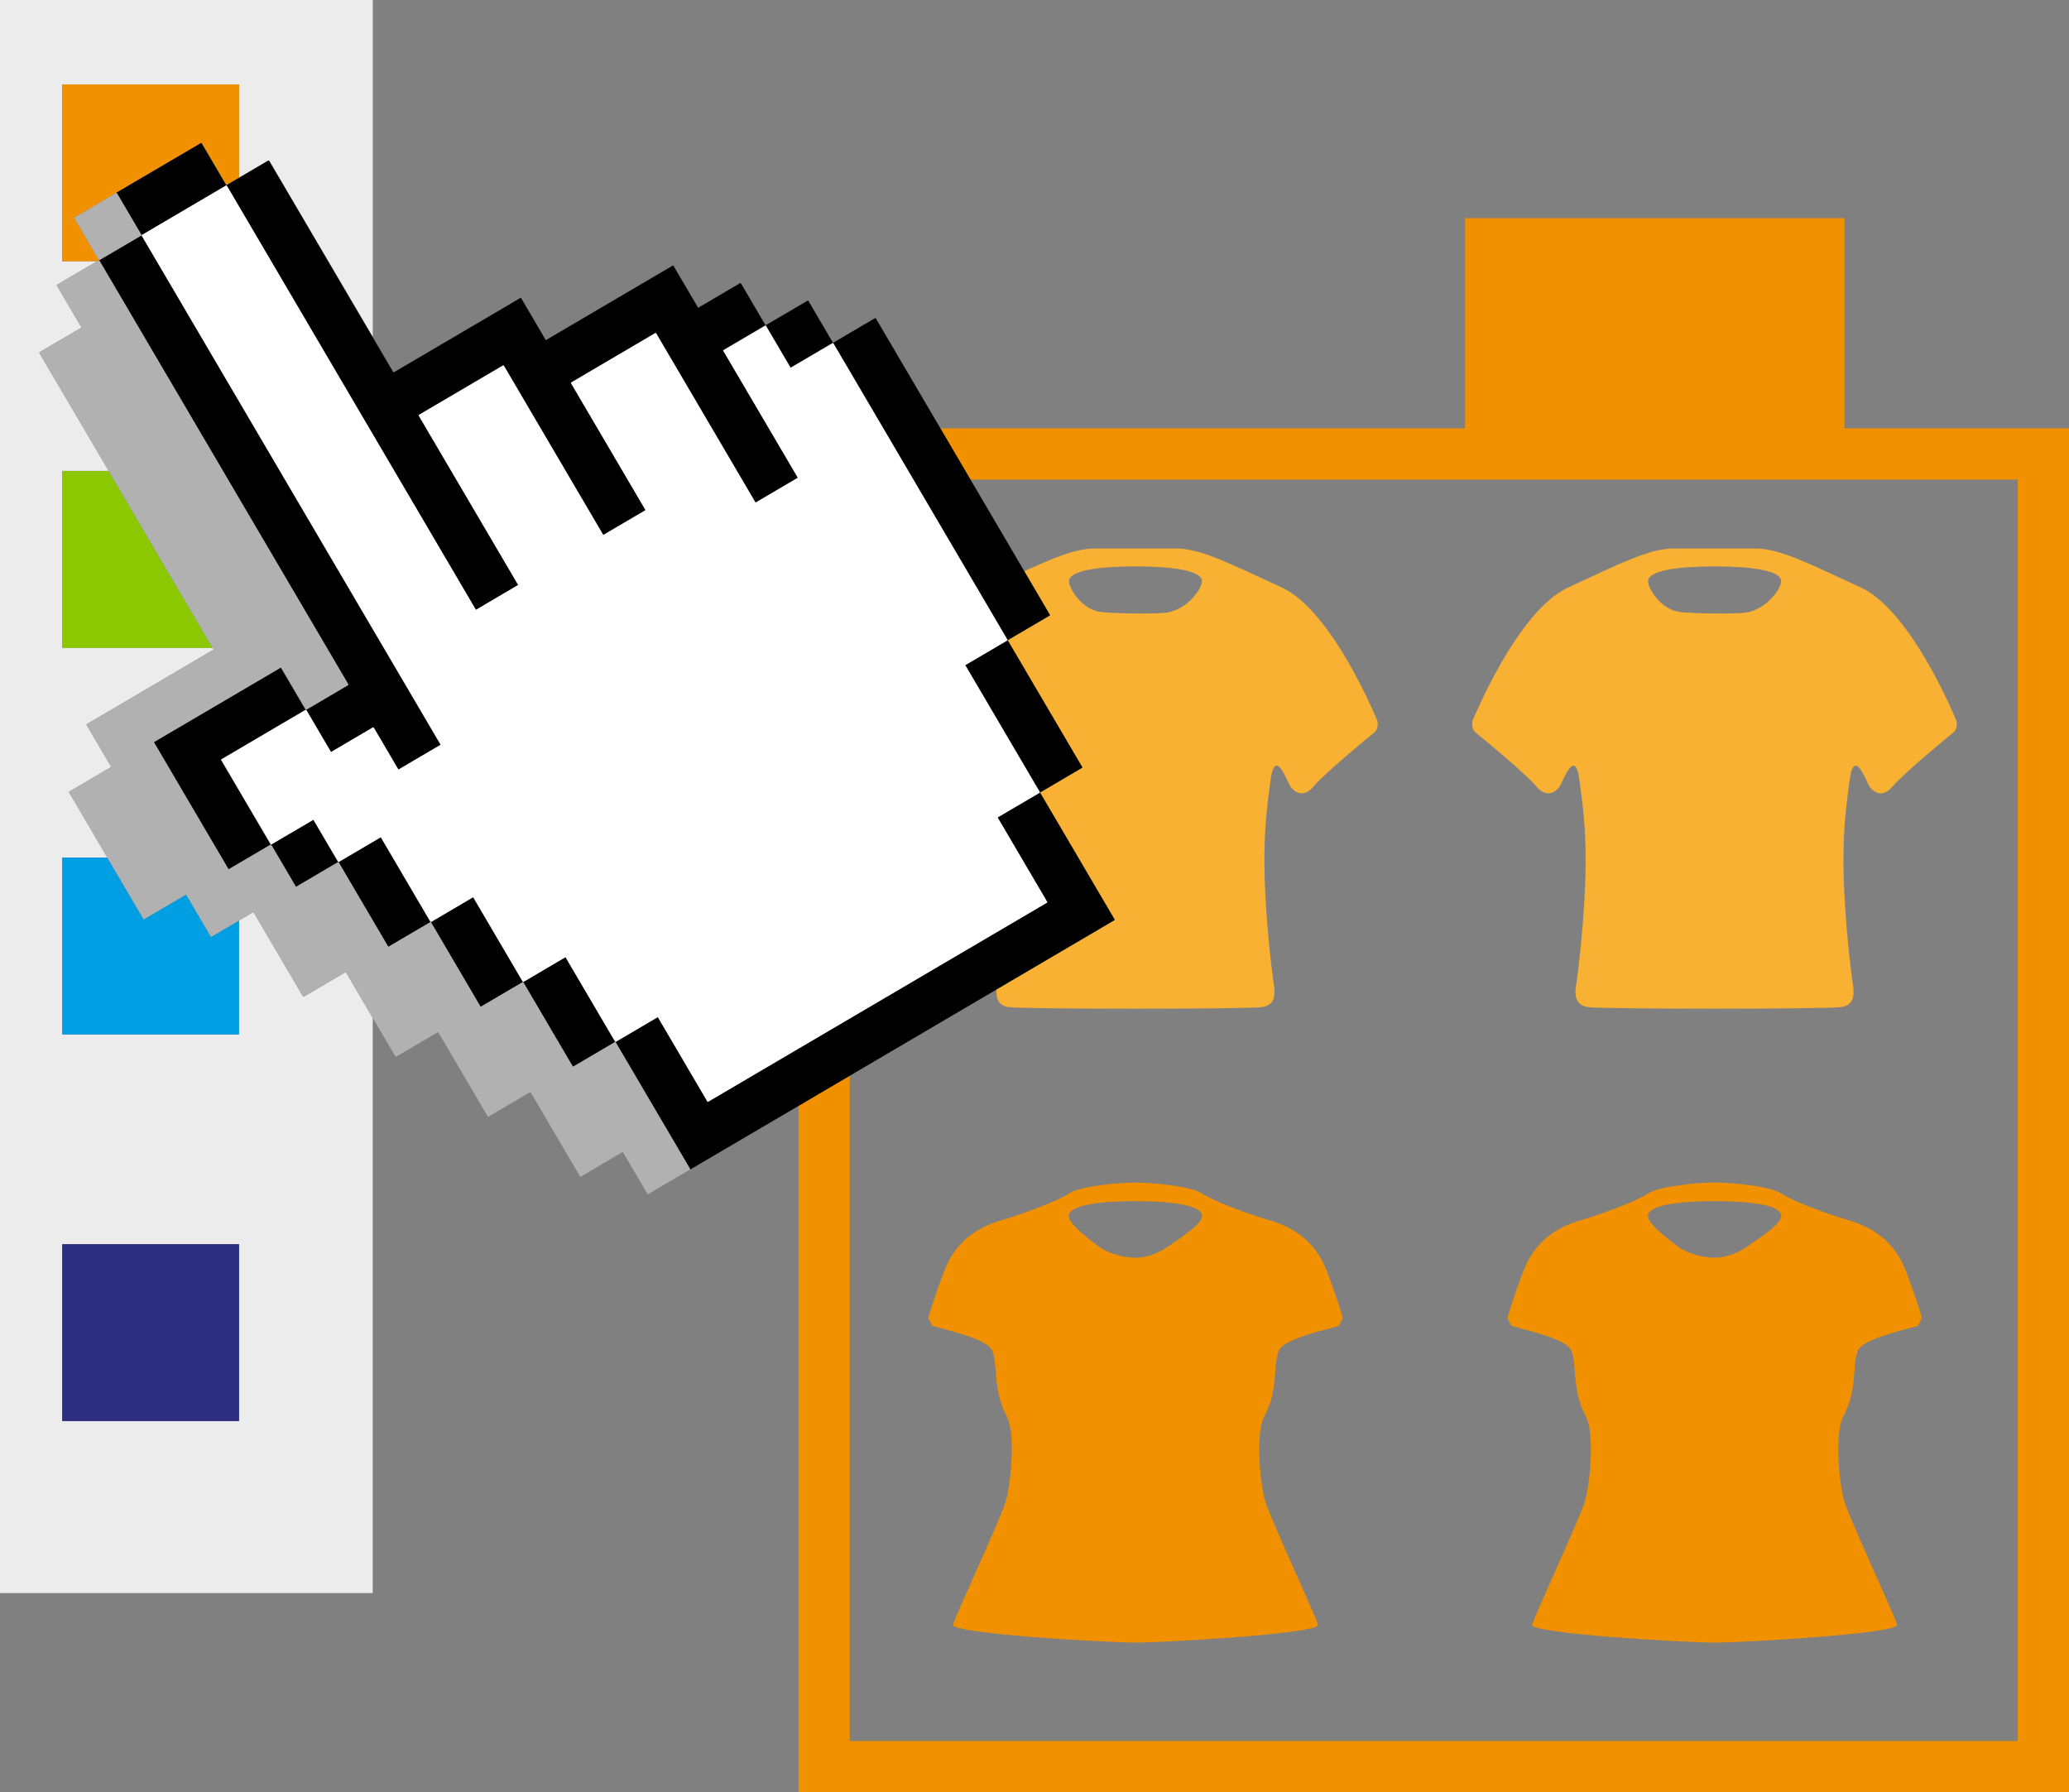 <?xml version="1.0" encoding="UTF-8"?><svg id="Calque_2" xmlns="http://www.w3.org/2000/svg" width="35.683" height="30.906" viewBox="0 0 35.683 30.906"><rect x="0" y="0" width="35.683" height="30.906" fill="#808080" stroke="none"/><path d="M5.961,16.763l-.719,.422-.005,.002-.005-0-.004-.002-.003-.004-.852-1.451-.005-.001-.247,.145v1.964H1.073v-3.05h.779l-.659-1.122-.002-.005,0-.005,.002-.004,.004-.003,.719-.422,.001-.005-.422-.719-.002-.005,0-.005,.002-.004,.004-.003,2.183-1.282,.001-.005-.017-.029H1.073v-3.05h.802L.68,6.089l-.002-.005,0-.005,.002-.004,.004-.003,.719-.422,.001-.005-.422-.719-.002-.005,0-.005,.002-.004,.004-.003,.689-.405h-.603V1.456h3.05v1.612l.507-.298,.005-.002,.005,0,.004,.002,.003,.004,1.783,3.035V0H0V27.471H6.428v-9.919l-.462-.787-.005-.001Zm-1.839,7.741H1.073v-3.05h3.05v3.05Z" fill="#ececec"/><polygon points="1.073 1.456 1.073 4.505 1.676 4.505 1.7 4.491 1.704 4.489 1.705 4.488 1.706 4.483 1.706 4.481 1.704 4.479 1.284 3.765 1.283 3.76 1.283 3.755 1.285 3.751 1.289 3.748 2.003 3.328 2.006 3.327 2.009 3.325 3.467 2.469 3.471 2.467 3.476 2.467 3.48 2.469 3.483 2.473 3.906 3.192 3.91 3.193 4.122 3.068 4.122 1.456 1.073 1.456" fill="#f29100"/><polygon points="1.073 11.172 3.666 11.172 1.874 8.122 1.073 8.122 1.073 11.172" fill="#8bc800"/><polygon points="1.073 17.838 4.122 17.838 4.122 15.874 3.651 16.151 3.646 16.153 3.641 16.152 3.637 16.151 3.634 16.147 3.212 15.428 3.207 15.427 2.488 15.849 2.484 15.851 2.479 15.85 2.475 15.849 2.472 15.845 1.851 14.789 1.073 14.789 1.073 17.838" fill="#009ee2"/><rect x="1.073" y="21.455" width="3.05" height="3.05" fill="#2d2e82"/><polygon points="31.811 7.386 31.811 3.761 25.268 3.761 25.268 7.386 16.217 7.386 16.737 8.27 34.799 8.27 34.799 30.022 14.655 30.022 14.655 18.549 13.771 19.068 13.771 30.906 35.683 30.906 35.683 30.464 35.683 7.386 31.811 7.386" fill="#f29100"/><path d="M17.405,17.367c.135,.018,1.157,.027,2.178,.027s2.043-.009,2.178-.027c.27-.036,.225-.279,.202-.433-.013-.086-.147-1.088-.156-2-.007-.704,.058-1.115,.107-1.487,.076-.577,.291,.043,.342,.117,.057,.081,.214,.215,.396,0,.204-.241,.955-.856,1.045-.928,.09-.072,.059-.204,.059-.204,0,0-.769-1.897-1.649-2.301-.855-.392-1.391-.673-1.823-.673h-1.403c-.319,0-.697,.154-1.216,.392l.44,.75,.002,.005-0,.005-.002,.004-.004,.003-.719,.422-.001,.005,1.282,2.182,.002,.005-0,.005-.002,.004-.004,.003-.719,.422-.001,.005,1.282,2.183,.002,.005-0,.005-.002,.004-.004,.003-2.03,1.193c-.01,.135,.016,.278,.218,.305Zm1.544-6.82c-.309-.06-.513-.407-.513-.524,0-.186,.514-.256,1.147-.256,.634,0,1.147,.07,1.147,.256,0,.129-.247,.484-.609,.541-.161,.025-.991,.019-1.173-.017Z" fill="#f8b133"/><path d="M26.501,13.564c.182,.215,.34,.081,.396,0,.052-.074,.266-.694,.342-.117,.049,.372,.114,.783,.107,1.487-.009,.912-.143,1.914-.156,2-.024,.153-.069,.396,.202,.433,.135,.018,1.157,.027,2.178,.027s2.043-.009,2.178-.027c.27-.036,.225-.279,.202-.433-.013-.086-.147-1.088-.156-2-.007-.704,.058-1.115,.107-1.487,.076-.577,.291,.043,.342,.117,.057,.081,.214,.215,.396,0,.204-.241,.955-.856,1.045-.928,.09-.072,.059-.204,.059-.204,0,0-.769-1.897-1.649-2.301-.855-.392-1.391-.673-1.823-.673h-1.404c-.433,0-.969,.281-1.823,.673-.88,.404-1.649,2.301-1.649,2.301,0,0-.031,.132,.059,.204,.09,.072,.841,.687,1.045,.928Zm3.07-3.797c.634,0,1.147,.07,1.147,.256,0,.129-.247,.484-.609,.541-.161,.025-.991,.019-1.173-.017-.309-.06-.513-.407-.513-.524,0-.186,.514-.256,1.147-.256Z" fill="#f8b133"/><path d="M21.745,20.997c-.211-.07-.794-.27-1.005-.411-.211-.141-.907-.194-1.157-.194-.25,0-.946,.053-1.157,.194-.211,.141-.794,.341-1.005,.411-.211,.07-.858,.183-1.139,.928-.167,.444-.24,.683-.272,.804l.071,.136c.243,.07,.949,.223,1.031,.424,.106,.258,.003,.669,.252,1.137,.16,.301,.067,1.213-.027,1.494-.119,.352-.858,1.941-.9,2.096-.042,.155,2.64,.309,3.147,.309s3.189-.155,3.147-.309c-.042-.155-.781-1.744-.9-2.096-.095-.28-.188-1.193-.027-1.494,.249-.468,.146-.878,.252-1.137,.082-.2,.788-.354,1.031-.424l.071-.136c-.031-.121-.104-.36-.272-.804-.281-.745-.928-.858-1.139-.928Zm-1.623,.514c-.082,.056-.303,.179-.539,.177-.263-.002-.51-.1-.635-.194-.284-.212-.514-.408-.514-.525,0-.186,.515-.256,1.149-.256s1.149,.07,1.149,.256c0,.129-.307,.334-.61,.542Z" fill="#f29100"/><path d="M31.733,20.997c-.211-.07-.794-.27-1.005-.411-.211-.141-.907-.194-1.157-.194-.25,0-.946,.053-1.157,.194-.211,.141-.794,.341-1.005,.411-.211,.07-.858,.183-1.139,.928-.167,.444-.24,.683-.272,.804l.07,.136c.243,.07,.949,.223,1.031,.424,.106,.258,.003,.669,.252,1.137,.16,.301,.067,1.213-.027,1.494-.119,.352-.858,1.941-.9,2.096-.042,.155,2.64,.309,3.147,.309s3.189-.155,3.147-.309c-.042-.155-.781-1.744-.9-2.096-.095-.28-.188-1.193-.027-1.494,.249-.468,.146-.878,.252-1.137,.082-.2,.788-.354,1.031-.424l.071-.136c-.031-.121-.104-.36-.272-.804-.281-.745-.928-.858-1.139-.928Zm-1.623,.514c-.082,.056-.303,.179-.539,.177-.263-.002-.51-.1-.635-.194-.284-.212-.514-.408-.514-.525,0-.186,.515-.256,1.149-.256,.635,0,1.149,.07,1.149,.256,0,.129-.307,.334-.61,.542Z" fill="#f29100"/><path d="M17.187,17.062l2.03-1.193,.004-.003,.002-.004,0-.005-.002-.005-1.282-2.183,.001-.005,.719-.422,.004-.003,.002-.004,0-.005-.002-.005-1.282-2.182,.001-.005,.719-.422,.004-.003,.002-.004,0-.005-.002-.005-.44-.75-.928-1.58-.519-.884-1.112-1.893-.003-.004-.004-.002-.005-0-.005,.002-.719,.422-.005-.001-.422-.719-.003-.004-.004-.002-.005-0-.005,.002-.719,.422-.005-.001-.422-.719-.003-.004-.004-.002-.005-0-.005,.002-.719,.422-.005-.001-.422-.719-.003-.004-.004-.002-.005-0-.005,.002-2.183,1.282-.005-.001-.422-.719-.003-.004-.004-.002-.005-0-.005,.002-2.183,1.282-.005-.001-.36-.612-1.783-3.035-.003-.004-.004-.002-.005-0-.005,.002-.507,.298-.212,.125-.005-.001-.422-.719-.003-.004-.004-.002-.005-0-.005,.002-1.458,.856-.003,.002,.001-0,.005,0,.004,.002,.003,.004,.419,.714,.002,.005-0,.005-.002,.004-.004,.003-.714,.42-.005,.002-.005-0-.004-.002-.001-.001,0,.002-.001,.005-.001,.001,.001-0,.005,0,.004,.002,.003,.004,4.29,7.303,.002,.005-0,.005-.002,.004-.004,.003-.714,.42-.005,.002-.005-0-.004-.002-.003-.004-.422-.719-.005-.001-2.187,1.285-.001,.005,1.285,2.188,.005,.001,.719-.422,.005-.002,.005,0,.004,.002,.003,.004,.422,.719,.005,.001,.719-.422,.005-.002,.005,0,.004,.002,.003,.004,.852,1.451,.005,.001,.719-.422,.005-.002,.005,0,.004,.002,.003,.004,.852,1.451,.005,.001,.719-.422,.005-.002,.005,0,.004,.002,.003,.004,.852,1.45,.005,.001,.719-.422,.005-.002,.005,0,.004,.002,.003,.004,1.28,2.178,.002,.005-0,.005-.002,.004-.001,.001,.003-.001,1.87-1.098,.884-.52,2.531-1.487Zm-4.971,1.935l-.005,.002-.005-0-.004-.002-.003-.004-.852-1.451-.005-.001-.719,.422-.005,.002-.005-0-.004-.002-.003-.004-.852-1.45-.005-.001-.719,.422-.005,.002-.005-0-.004-.002-.003-.004-.852-1.451-.005-.001-.719,.422-.005,.002-.005-0-.004-.002-.003-.004-.852-1.451-.005-.001-.719,.422-.005,.002-.005-0-.004-.002-.003-.004-.422-.719-.005-.001-.719,.422-.005,.002-.005-0-.004-.002-.003-.004-.85-1.446-.002-.005,0-.005,.002-.004,.004-.003,1.446-.849,.005-.002,.005,0,.004,.002,.003,.004,.422,.719,.005,.001,.719-.422,.005-.002,.005,0,.004,.002,.003,.004,.422,.719,.005,.001,.724-.425,.001-.005L2.446,4.067l-.002-.005,0-.005,.002-.004,.004-.003,1.446-.849,.005-.001,.005,0,.004,.002,.003,.004,4.293,7.308,.005,.001,.723-.425,.001-.005-1.712-2.915-.002-.005,0-.005,.002-.004,.004-.003,1.446-.85,.005-.002,.005,0,.004,.002,.003,.004,1.712,2.915,.005,.001,.723-.425,.001-.005-1.282-2.183-.002-.005,0-.005,.002-.004,.004-.003,1.446-.85,.005-.002,.005,0,.004,.002,.003,.004,1.712,2.915,.005,.001,.723-.425,.001-.005-1.282-2.183-.002-.005,0-.005,.002-.004,.004-.003,.714-.419,.005-.002,.005,0,.004,.002,.003,.004,.422,.719,.005,.001,.719-.422,.005-.002,.005,0,.004,.002,.003,.004,3,5.107,.002,.005-0,.005-.002,.004-.004,.003-.719,.422-.001,.005,1.282,2.182,.002,.005-0,.005-.002,.004-.004,.003-.719,.422-.001,.005,.852,1.451,.002,.005-0,.005-.002,.004-.004,.003-5.839,3.43Z"/><polygon points="18.058 15.564 18.06 15.56 18.061 15.555 18.059 15.551 17.207 14.1 17.208 14.095 17.927 13.673 17.93 13.67 17.932 13.665 17.933 13.661 17.931 13.656 16.649 11.474 16.65 11.469 17.369 11.047 17.373 11.044 17.375 11.04 17.375 11.035 17.373 11.03 14.374 5.923 14.37 5.92 14.366 5.918 14.362 5.918 14.357 5.919 13.638 6.341 13.634 6.34 13.211 5.621 13.208 5.618 13.204 5.616 13.199 5.615 13.195 5.617 12.481 6.037 12.477 6.04 12.475 6.044 12.475 6.049 12.476 6.053 13.759 8.236 13.757 8.241 13.034 8.666 13.029 8.665 11.317 5.749 11.314 5.746 11.31 5.744 11.305 5.743 11.3 5.745 9.854 6.595 9.851 6.598 9.849 6.602 9.848 6.607 9.85 6.611 11.132 8.794 11.131 8.799 10.407 9.224 10.403 9.223 8.691 6.308 8.687 6.304 8.683 6.302 8.678 6.302 8.674 6.303 7.227 7.153 7.224 7.156 7.222 7.16 7.222 7.165 7.223 7.169 8.936 10.085 8.934 10.089 8.211 10.514 8.206 10.513 3.914 3.205 3.91 3.201 3.906 3.199 3.901 3.199 3.897 3.2 2.451 4.05 2.447 4.053 2.445 4.057 2.445 4.062 2.446 4.067 7.599 12.839 7.598 12.844 6.875 13.269 6.87 13.267 6.448 12.549 6.445 12.545 6.44 12.543 6.436 12.543 6.431 12.544 5.712 12.967 5.708 12.965 5.286 12.247 5.282 12.243 5.278 12.241 5.273 12.241 5.269 12.242 3.823 13.092 3.819 13.095 3.817 13.099 3.817 13.104 3.818 13.108 4.668 14.555 4.671 14.558 4.675 14.56 4.68 14.561 4.685 14.559 5.404 14.137 5.408 14.138 5.83 14.857 5.833 14.86 5.838 14.862 5.842 14.863 5.847 14.861 6.565 14.439 6.57 14.44 7.422 15.891 7.426 15.895 7.43 15.897 7.434 15.897 7.439 15.896 8.158 15.473 8.163 15.474 9.015 16.925 9.018 16.929 9.022 16.931 9.027 16.931 9.031 16.93 9.75 16.507 9.755 16.508 10.607 17.959 10.61 17.962 10.614 17.964 10.619 17.965 10.623 17.963 11.342 17.541 11.347 17.542 12.199 18.993 12.202 18.996 12.206 18.998 12.211 18.999 12.216 18.997 18.055 15.567 18.058 15.564" fill="#fff"/><polygon points="11.901 20.163 11.902 20.158 11.9 20.153 10.62 17.975 10.617 17.971 10.613 17.969 10.608 17.969 10.604 17.971 9.885 18.393 9.88 18.392 9.028 16.941 9.025 16.938 9.021 16.936 9.016 16.936 9.012 16.937 8.293 17.36 8.288 17.358 7.436 15.907 7.433 15.904 7.428 15.902 7.424 15.901 7.419 15.903 6.701 16.325 6.696 16.324 5.844 14.873 5.841 14.869 5.836 14.867 5.832 14.867 5.827 14.869 5.108 15.291 5.104 15.29 4.682 14.571 4.678 14.567 4.674 14.565 4.669 14.565 4.665 14.567 3.946 14.989 3.942 14.988 2.657 12.8 2.658 12.795 4.845 11.511 4.85 11.512 5.272 12.23 5.275 12.234 5.279 12.236 5.284 12.236 5.289 12.235 6.003 11.815 6.007 11.812 6.009 11.808 6.009 11.803 6.007 11.798 1.717 4.495 1.714 4.491 1.71 4.489 1.705 4.489 1.704 4.489 1.7 4.491 1.676 4.505 .986 4.91 .983 4.913 .981 4.918 .98 4.922 .982 4.927 1.404 5.646 1.403 5.65 .684 6.072 .681 6.076 .679 6.08 .678 6.084 .68 6.089 1.874 8.122 3.666 11.172 3.683 11.201 3.681 11.205 1.499 12.487 1.495 12.491 1.493 12.495 1.493 12.5 1.494 12.504 1.916 13.223 1.915 13.228 1.196 13.65 1.193 13.653 1.191 13.657 1.19 13.662 1.192 13.666 1.851 14.789 2.472 15.845 2.475 15.849 2.479 15.85 2.484 15.851 2.488 15.849 3.207 15.427 3.212 15.428 3.634 16.147 3.637 16.151 3.641 16.152 3.646 16.153 3.651 16.151 4.122 15.874 4.369 15.729 4.374 15.73 5.226 17.181 5.23 17.185 5.234 17.187 5.238 17.187 5.243 17.185 5.961 16.763 5.966 16.765 6.428 17.552 6.818 18.215 6.822 18.219 6.826 18.221 6.83 18.221 6.835 18.22 7.554 17.797 7.558 17.799 8.41 19.249 8.413 19.253 8.418 19.255 8.422 19.255 8.427 19.253 9.146 18.831 9.15 18.832 10.002 20.283 10.005 20.287 10.01 20.289 10.014 20.289 10.019 20.288 10.738 19.865 10.742 19.866 11.165 20.585 11.168 20.589 11.172 20.591 11.177 20.591 11.181 20.59 11.896 20.17 11.898 20.168 11.899 20.167 11.901 20.163" fill="#b1b1b1"/><polygon points="1.289 3.748 1.285 3.751 1.283 3.755 1.283 3.76 1.284 3.765 1.704 4.479 1.706 4.481 1.707 4.482 1.711 4.484 1.716 4.485 1.72 4.483 2.435 4.063 2.438 4.06 2.44 4.056 2.44 4.051 2.439 4.047 2.019 3.333 2.016 3.329 2.012 3.327 2.007 3.327 2.006 3.327 2.003 3.328 1.289 3.748" fill="#b1b1b1"/></svg>